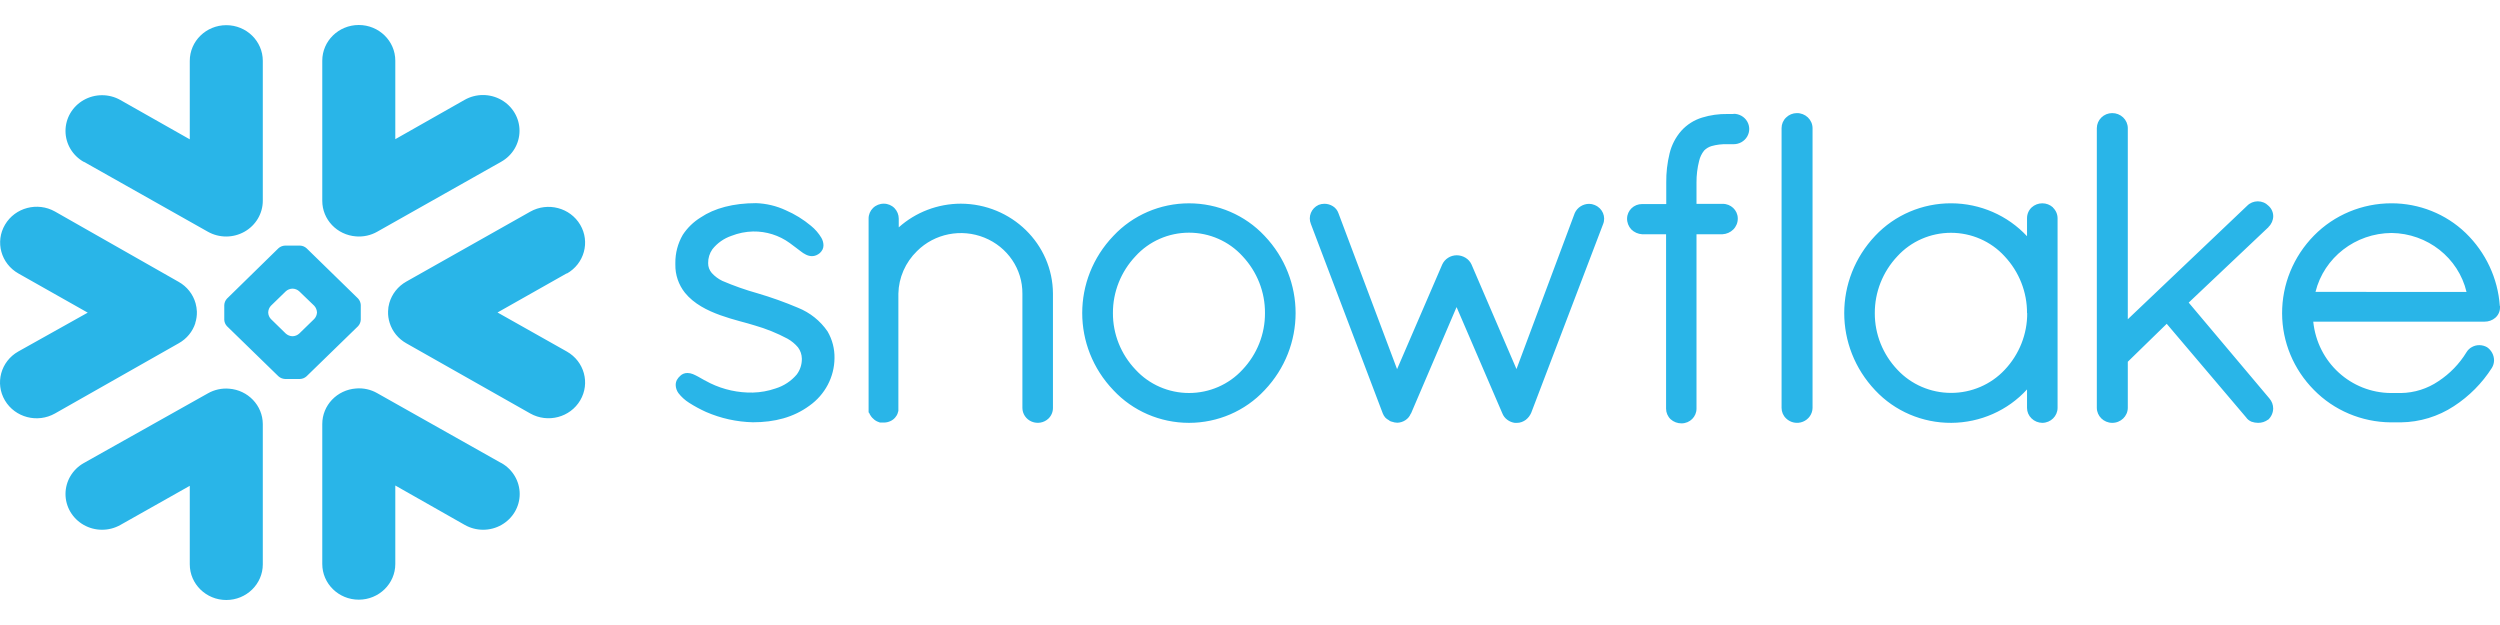 <?xml version="1.0" encoding="UTF-8"?>
<svg width="100px" height="25px" viewBox="0 0 100 25" version="1.1" xmlns="http://www.w3.org/2000/svg" xmlns:xlink="http://www.w3.org/1999/xlink">
    <title>ProductInfo/Databases/Product_info_Databases_Snowflake</title>
    <g id="ProductInfo/Databases/Product_info_Databases_Snowflake" stroke="none" stroke-width="1" fill="none" fill-rule="evenodd">
        <g id="snowflake-logo-color-rgb" transform="translate(0, 1)" fill="#29B5E8">
            <path d="M22.671,9.933 L19.901,11.499 L22.671,13.06 C23.372,13.455 23.612,14.329 23.209,15.013 C22.806,15.698 21.911,15.933 21.211,15.539 L16.25,12.73 C15.931,12.55 15.694,12.259 15.587,11.916 C15.539,11.765 15.517,11.608 15.523,11.451 C15.525,11.339 15.542,11.228 15.573,11.121 C15.676,10.76 15.918,10.453 16.25,10.265 L21.211,7.466 C21.911,7.072 22.806,7.307 23.209,7.992 C23.612,8.676 23.372,9.55 22.671,9.944 L22.671,9.933 Z M20.048,17.521 L15.088,14.726 C14.833,14.58 14.538,14.515 14.243,14.539 C13.48,14.594 12.89,15.214 12.891,15.962 L12.891,21.559 C12.891,22.348 13.545,22.987 14.351,22.987 C15.158,22.987 15.812,22.348 15.812,21.559 L15.812,18.42 L18.596,20 C19.049,20.254 19.606,20.254 20.058,19.997 C20.511,19.741 20.789,19.269 20.788,18.758 C20.787,18.248 20.508,17.776 20.055,17.521 L20.048,17.521 Z M14.324,12.046 L12.262,14.052 C12.191,14.117 12.1,14.155 12.003,14.159 L11.398,14.159 C11.301,14.154 11.209,14.116 11.138,14.052 L9.077,12.046 C9.013,11.977 8.976,11.888 8.971,11.795 L8.971,11.202 C8.975,11.108 9.013,11.018 9.077,10.947 L11.138,8.93 C11.209,8.866 11.301,8.829 11.398,8.824 L12.003,8.824 C12.099,8.828 12.191,8.866 12.262,8.93 L14.324,10.942 C14.388,11.013 14.426,11.103 14.431,11.197 L14.431,11.79 C14.426,11.885 14.389,11.975 14.324,12.046 L14.324,12.046 Z M12.679,11.488 C12.673,11.393 12.635,11.303 12.571,11.232 L11.969,10.652 C11.899,10.588 11.808,10.551 11.712,10.546 L11.689,10.546 C11.593,10.551 11.502,10.588 11.432,10.652 L10.835,11.232 C10.771,11.302 10.733,11.393 10.729,11.488 L10.729,11.509 C10.733,11.602 10.771,11.691 10.835,11.76 L11.432,12.343 C11.503,12.406 11.593,12.444 11.689,12.449 L11.712,12.449 C11.808,12.444 11.899,12.407 11.969,12.343 L12.568,11.76 C12.633,11.691 12.672,11.603 12.679,11.509 L12.679,11.488 Z M3.353,5.47 L8.315,8.269 C8.768,8.524 9.325,8.524 9.778,8.269 C10.231,8.014 10.511,7.543 10.512,7.032 L10.512,1.434 C10.512,0.646 9.858,0.007 9.052,0.007 C8.245,0.007 7.591,0.646 7.591,1.434 L7.591,4.573 L4.812,2.999 C4.359,2.744 3.802,2.745 3.349,3.001 C2.897,3.257 2.619,3.729 2.62,4.24 C2.621,4.751 2.9,5.222 3.353,5.477 L3.353,5.47 Z M14.243,8.456 C14.538,8.479 14.833,8.414 15.088,8.269 L20.048,5.47 C20.501,5.216 20.78,4.744 20.781,4.233 C20.782,3.723 20.504,3.25 20.052,2.994 C19.6,2.738 19.042,2.737 18.589,2.992 L15.812,4.567 L15.812,1.427 C15.812,0.639 15.158,0 14.351,0 C13.545,0 12.891,0.639 12.891,1.427 L12.891,7.032 C12.89,7.779 13.48,8.4 14.243,8.456 L14.243,8.456 Z M9.162,14.547 C8.867,14.523 8.572,14.588 8.316,14.734 L3.353,17.521 C2.9,17.776 2.621,18.248 2.62,18.758 C2.619,19.269 2.897,19.741 3.349,19.997 C3.802,20.254 4.359,20.254 4.812,20 L7.591,18.433 L7.591,21.573 C7.591,22.361 8.245,23 9.052,23 C9.858,23 10.512,22.361 10.512,21.573 L10.512,15.962 C10.508,15.218 9.92,14.603 9.162,14.547 L9.162,14.547 Z M7.809,11.925 C7.858,11.775 7.88,11.618 7.875,11.461 C7.87,11.349 7.853,11.239 7.823,11.131 C7.722,10.769 7.479,10.461 7.147,10.275 L2.199,7.461 C1.498,7.067 0.604,7.302 0.201,7.987 C-0.203,8.671 0.038,9.545 0.738,9.94 L3.509,11.506 L0.731,13.06 C0.031,13.456 -0.208,14.332 0.197,15.017 C0.602,15.701 1.498,15.935 2.199,15.539 L7.15,12.73 C7.47,12.552 7.708,12.261 7.816,11.917 L7.809,11.925 Z M69.341,3.56 L69.099,3.56 C68.755,3.554 68.413,3.602 68.085,3.703 C67.763,3.801 67.476,3.984 67.253,4.231 L67.253,4.231 C67.026,4.49 66.866,4.798 66.785,5.13 C66.69,5.515 66.645,5.91 66.65,6.306 L66.65,7.162 L65.684,7.162 C65.357,7.161 65.09,7.416 65.083,7.736 C65.079,7.898 65.139,8.056 65.252,8.177 C65.366,8.291 65.521,8.36 65.684,8.37 L66.643,8.37 L66.643,15.349 C66.644,15.507 66.709,15.659 66.825,15.77 C66.945,15.878 67.103,15.937 67.267,15.935 C67.597,15.931 67.862,15.667 67.86,15.344 L67.86,8.37 L68.898,8.37 C69.061,8.362 69.214,8.295 69.329,8.182 C69.446,8.066 69.512,7.91 69.511,7.747 L69.511,7.724 C69.502,7.404 69.232,7.15 68.905,7.154 L67.86,7.154 L67.86,6.301 C67.858,6.01 67.893,5.72 67.965,5.437 C67.999,5.286 68.068,5.143 68.166,5.021 C68.248,4.938 68.35,4.876 68.463,4.843 C68.662,4.787 68.869,4.762 69.075,4.768 L69.107,4.768 L69.155,4.768 L69.211,4.768 L69.347,4.768 C69.57,4.768 69.775,4.652 69.886,4.464 C69.997,4.276 69.997,4.044 69.886,3.856 C69.775,3.668 69.57,3.552 69.347,3.552 L69.341,3.56 Z M90.742,8.076 C90.86,7.963 90.928,7.808 90.929,7.646 C90.928,7.488 90.86,7.338 90.74,7.232 L90.74,7.232 L90.74,7.232 L90.74,7.232 L90.74,7.232 C90.628,7.117 90.474,7.053 90.312,7.053 C90.151,7.053 89.996,7.117 89.884,7.232 L85.112,11.77 L85.112,4.122 C85.11,3.961 85.043,3.808 84.925,3.696 C84.807,3.584 84.648,3.522 84.484,3.524 C84.322,3.525 84.168,3.589 84.054,3.701 C83.94,3.813 83.875,3.964 83.873,4.122 L83.873,15.317 C83.877,15.645 84.148,15.91 84.484,15.914 C84.826,15.918 85.107,15.652 85.112,15.317 L85.112,13.47 L86.669,11.952 L89.841,15.691 C89.894,15.77 89.971,15.831 90.06,15.868 C90.144,15.898 90.232,15.913 90.321,15.914 C90.464,15.916 90.605,15.872 90.72,15.787 L90.728,15.787 L90.728,15.787 C90.854,15.669 90.926,15.506 90.927,15.336 C90.926,15.19 90.873,15.05 90.777,14.939 L90.777,14.939 L87.548,11.104 L90.743,8.082 L90.742,8.076 Z M82.12,7.306 C82.238,7.419 82.304,7.573 82.303,7.734 L82.303,15.317 C82.3,15.646 82.029,15.911 81.693,15.914 C81.531,15.912 81.376,15.849 81.262,15.737 C81.146,15.626 81.081,15.475 81.081,15.317 L81.081,14.577 C80.311,15.421 79.211,15.907 78.054,15.914 C76.897,15.921 75.791,15.448 75.01,14.614 C73.356,12.869 73.356,10.174 75.01,8.429 C75.792,7.599 76.895,7.128 78.05,7.132 C79.205,7.136 80.304,7.614 81.081,8.449 L81.081,7.726 C81.081,7.565 81.147,7.41 81.265,7.298 C81.506,7.077 81.88,7.077 82.12,7.298 L82.12,7.306 Z M81.081,11.531 C81.087,10.685 80.765,9.869 80.18,9.247 C79.635,8.652 78.856,8.312 78.039,8.312 C77.222,8.312 76.443,8.652 75.898,9.247 C75.311,9.869 74.987,10.685 74.992,11.531 C74.99,12.371 75.315,13.18 75.901,13.794 C76.451,14.382 77.229,14.716 78.044,14.716 C78.859,14.716 79.636,14.382 80.187,13.794 C80.771,13.176 81.093,12.364 81.088,11.522 L81.081,11.531 Z M31.916,11.309 C31.391,11.087 30.853,10.894 30.305,10.733 C29.825,10.599 29.355,10.433 28.897,10.237 C28.735,10.16 28.591,10.052 28.471,9.92 C28.375,9.81 28.323,9.669 28.326,9.525 C28.322,9.328 28.381,9.134 28.495,8.971 C28.69,8.724 28.954,8.538 29.256,8.434 C29.531,8.326 29.824,8.266 30.121,8.259 C30.649,8.25 31.165,8.413 31.588,8.72 C31.757,8.838 31.896,8.958 32.028,9.051 C32.091,9.102 32.16,9.147 32.234,9.183 C32.309,9.222 32.391,9.244 32.476,9.246 C32.534,9.246 32.591,9.235 32.645,9.213 C32.699,9.191 32.75,9.16 32.794,9.122 C32.839,9.08 32.876,9.031 32.904,8.976 C32.927,8.924 32.939,8.868 32.939,8.811 C32.937,8.706 32.908,8.603 32.855,8.512 C32.746,8.33 32.606,8.168 32.44,8.033 C32.135,7.778 31.794,7.567 31.426,7.408 C31.056,7.236 30.653,7.14 30.243,7.126 C29.335,7.126 28.578,7.327 28.027,7.698 C27.738,7.876 27.494,8.114 27.31,8.395 C27.112,8.738 27.01,9.126 27.014,9.52 L27.014,9.583 C27.007,9.991 27.142,10.389 27.398,10.711 C27.758,11.154 28.29,11.42 28.813,11.608 C29.335,11.797 29.854,11.909 30.184,12.016 C30.64,12.147 31.081,12.324 31.499,12.547 C31.66,12.637 31.803,12.755 31.921,12.895 C32.018,13.026 32.071,13.182 32.074,13.343 L32.074,13.356 C32.076,13.581 32.005,13.8 31.869,13.981 C31.648,14.242 31.355,14.436 31.024,14.538 C30.732,14.639 30.426,14.695 30.116,14.703 C29.525,14.715 28.94,14.587 28.41,14.329 C28.218,14.235 28.062,14.143 27.92,14.063 C27.851,14.027 27.785,13.992 27.716,13.964 C27.646,13.936 27.571,13.92 27.496,13.92 C27.443,13.919 27.391,13.929 27.342,13.948 C27.292,13.967 27.247,13.996 27.209,14.034 C27.155,14.081 27.109,14.137 27.075,14.199 C27.043,14.262 27.027,14.332 27.028,14.402 C27.031,14.517 27.068,14.628 27.136,14.723 C27.254,14.876 27.4,15.008 27.565,15.112 C27.781,15.25 28.007,15.372 28.241,15.478 C28.832,15.735 29.469,15.876 30.116,15.891 L30.116,15.891 C30.987,15.891 31.741,15.694 32.374,15.23 L32.374,15.23 C33,14.788 33.373,14.082 33.38,13.328 C33.388,12.953 33.292,12.583 33.103,12.258 C32.813,11.833 32.4,11.503 31.916,11.309 Z M71.873,3.524 C71.712,3.525 71.557,3.589 71.444,3.701 C71.328,3.812 71.263,3.964 71.263,4.122 L71.263,15.317 C71.263,15.475 71.328,15.627 71.444,15.737 C71.62,15.909 71.884,15.961 72.115,15.869 C72.345,15.778 72.498,15.561 72.502,15.317 L72.502,4.122 C72.5,3.961 72.432,3.808 72.314,3.696 C72.196,3.584 72.038,3.522 71.873,3.524 L71.873,3.524 Z M100,11.243 L100,11.303 C100,11.46 99.93,11.61 99.809,11.714 C99.692,11.813 99.541,11.867 99.386,11.866 L92.53,11.866 C92.699,13.502 94.04,14.708 95.635,14.721 L96.039,14.721 C96.576,14.713 97.098,14.547 97.539,14.247 C97.995,13.947 98.378,13.552 98.659,13.09 C98.713,12.999 98.791,12.926 98.886,12.877 C98.973,12.83 99.072,12.805 99.172,12.806 C99.281,12.806 99.388,12.835 99.483,12.889 L99.483,12.889 L99.483,12.889 C99.655,13.008 99.759,13.201 99.762,13.407 C99.762,13.516 99.732,13.623 99.675,13.716 L99.675,13.716 L99.675,13.716 C99.286,14.327 98.767,14.85 98.154,15.248 C97.528,15.659 96.793,15.884 96.039,15.894 L95.629,15.894 C94.466,15.884 93.357,15.415 92.554,14.594 C91.743,13.774 91.288,12.679 91.284,11.539 C91.279,10.378 91.736,9.261 92.559,8.423 C93.369,7.598 94.488,7.132 95.657,7.132 C96.768,7.131 97.835,7.557 98.627,8.319 C99.429,9.095 99.914,10.131 99.992,11.232 L100,11.243 Z M98.661,10.678 C98.336,9.311 97.098,8.337 95.662,8.319 C94.215,8.329 92.961,9.301 92.62,10.675 L98.661,10.678 Z M38.431,7.147 C37.512,7.149 36.627,7.487 35.95,8.094 L35.95,7.745 C35.95,7.59 35.889,7.441 35.781,7.327 C35.67,7.213 35.517,7.148 35.356,7.147 C35.193,7.145 35.036,7.207 34.921,7.32 C34.806,7.433 34.742,7.586 34.744,7.745 L34.744,15.496 L34.77,15.521 L34.77,15.521 C34.779,15.549 34.793,15.577 34.81,15.602 C34.895,15.748 35.034,15.855 35.199,15.902 L35.225,15.902 L35.356,15.902 C35.446,15.902 35.535,15.882 35.617,15.844 C35.689,15.812 35.753,15.764 35.804,15.704 L35.804,15.704 C35.804,15.704 35.813,15.689 35.821,15.682 C35.83,15.676 35.821,15.682 35.821,15.682 C35.852,15.645 35.878,15.604 35.897,15.56 C35.913,15.52 35.925,15.478 35.935,15.436 L35.935,15.415 L35.935,10.747 C35.948,10.106 36.216,9.495 36.682,9.042 C37.384,8.343 38.451,8.131 39.377,8.506 C40.304,8.881 40.905,9.767 40.896,10.747 L40.896,15.317 C40.897,15.557 41.045,15.773 41.271,15.866 C41.498,15.959 41.759,15.912 41.936,15.745 C42.053,15.633 42.119,15.478 42.118,15.317 L42.118,10.747 C42.111,8.761 40.464,7.153 38.431,7.147 Z M50.582,8.434 C52.238,10.174 52.238,12.869 50.582,14.609 C49.807,15.44 48.71,15.914 47.56,15.914 C46.409,15.914 45.312,15.44 44.537,14.609 C42.873,12.872 42.873,10.171 44.537,8.434 C45.313,7.605 46.41,7.133 47.56,7.133 C48.709,7.133 49.806,7.605 50.582,8.434 L50.582,8.434 Z M50.599,11.522 C50.605,10.68 50.283,9.866 49.7,9.246 C49.157,8.649 48.378,8.307 47.561,8.307 C46.744,8.307 45.966,8.649 45.423,9.246 C44.837,9.865 44.513,10.679 44.517,11.522 C44.513,12.362 44.837,13.172 45.423,13.787 C45.968,14.381 46.745,14.72 47.561,14.72 C48.377,14.72 49.155,14.381 49.7,13.787 C50.283,13.171 50.604,12.362 50.599,11.522 L50.599,11.522 Z M63.784,7.199 L63.784,7.199 C63.715,7.169 63.64,7.154 63.565,7.154 C63.316,7.155 63.092,7.299 62.991,7.521 L62.991,7.521 L60.659,13.763 L58.86,9.578 L58.86,9.578 C58.809,9.466 58.724,9.372 58.617,9.308 C58.512,9.245 58.39,9.211 58.267,9.211 C58.018,9.213 57.793,9.356 57.69,9.578 L57.69,9.578 L55.883,13.766 L53.537,7.526 L53.537,7.526 C53.497,7.411 53.419,7.313 53.314,7.248 C53.213,7.185 53.096,7.151 52.976,7.151 C52.897,7.151 52.819,7.166 52.746,7.195 L52.746,7.195 L52.746,7.195 C52.451,7.329 52.315,7.665 52.436,7.96 L52.436,7.96 L55.312,15.539 L55.312,15.539 C55.336,15.599 55.37,15.655 55.413,15.704 C55.452,15.744 55.497,15.778 55.547,15.803 C55.562,15.816 55.577,15.827 55.594,15.838 C55.621,15.853 55.65,15.864 55.68,15.869 C55.748,15.894 55.819,15.907 55.892,15.909 C56.007,15.906 56.119,15.871 56.215,15.808 C56.313,15.745 56.389,15.653 56.431,15.545 L56.439,15.545 L58.263,11.283 L60.091,15.529 L60.091,15.529 C60.131,15.634 60.201,15.726 60.294,15.793 C60.381,15.858 60.484,15.9 60.593,15.915 L60.669,15.915 C60.739,15.916 60.808,15.904 60.873,15.879 C60.929,15.858 60.981,15.829 61.029,15.795 C61.126,15.72 61.202,15.621 61.249,15.509 L61.249,15.509 L64.122,7.97 C64.246,7.671 64.101,7.33 63.796,7.205 L63.784,7.199 Z" id="Shape"></path>
        </g>
    </g>
</svg>